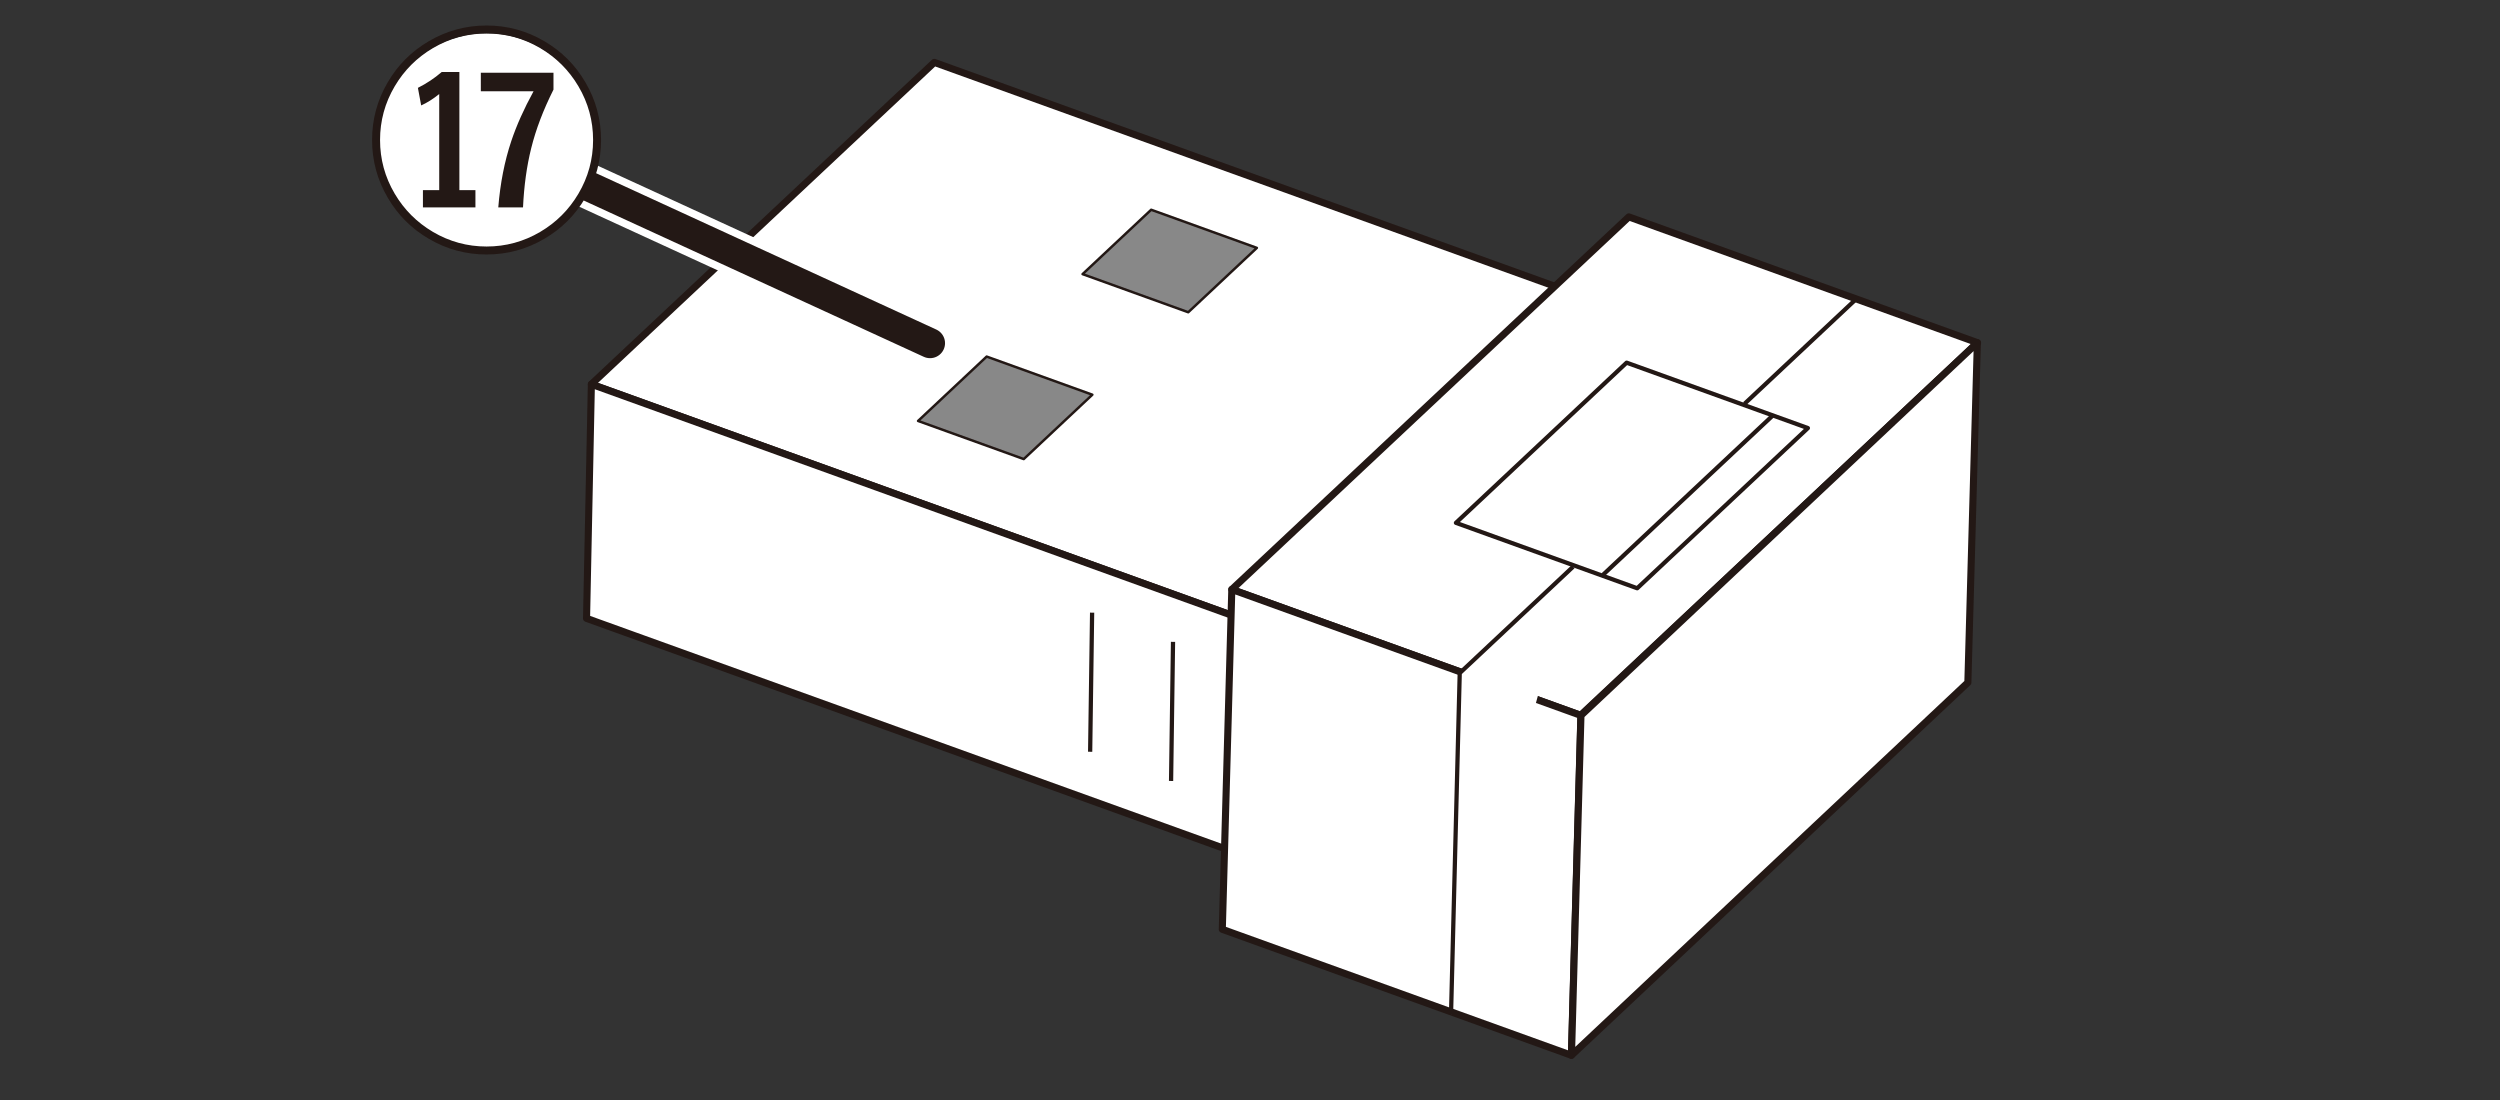 <?xml version="1.0" encoding="utf-8"?>
<!-- Generator: Adobe Illustrator 27.9.0, SVG Export Plug-In . SVG Version: 6.00 Build 0)  -->
<svg version="1.1" xmlns="http://www.w3.org/2000/svg" xmlns:xlink="http://www.w3.org/1999/xlink" x="0px" y="0px"
	 viewBox="0 0 250 110" enable-background="new 0 0 250 110" xml:space="preserve">
<rect x="0" y="0" width="250" height="110" fill="#333333" stroke="none"/>
<g id="レイヤー_1">
	<g>
		<polygon fill="#FFFFFF" stroke="#231815" stroke-width="0.709" stroke-linejoin="round" stroke-miterlimit="10" points="
			161.487,30.796 127.191,62.979 59.137,38.422 93.433,6.239 		"/>
		<polygon fill="#FFFFFF" stroke="#231815" stroke-width="0.709" stroke-linejoin="round" stroke-miterlimit="10" points="
			127.969,63.26 127.486,86.675 58.654,61.837 59.137,38.422 		"/>
		<polygon fill="#FFFFFF" stroke="#231815" stroke-width="0.709" stroke-linejoin="round" stroke-miterlimit="10" points="
			197.757,34.274 158.056,71.529 123.18,58.945 162.882,21.689 		"/>
		<polygon fill="#FFFFFF" stroke="#231815" stroke-width="0.709" stroke-linejoin="round" stroke-miterlimit="10" points="
			158.089,71.542 157.139,105.53 122.23,92.933 123.181,58.945 		"/>
		<polygon fill="#FFFFFF" stroke="#231815" stroke-width="0.709" stroke-linejoin="round" stroke-miterlimit="10" points="
			197.735,34.27 196.786,68.257 157.147,105.53 158.096,71.544 		"/>
		<polygon fill="#888888" stroke="#231815" stroke-width="0.25" stroke-linejoin="round" points="109.234,39.471 102.375,45.907 
			91.807,42.094 98.666,35.657 		"/>
		<polygon fill="#888888" stroke="#231815" stroke-width="0.25" stroke-linejoin="round" points="125.685,24.789 118.825,31.225 
			108.257,27.412 115.117,20.975 		"/>
		<polygon fill="#FFFFFF" stroke="#231815" stroke-width="0.425" stroke-linejoin="round" stroke-miterlimit="10" points="
			180.788,42.808 163.721,58.825 145.594,52.284 162.662,36.267 		"/>
		
			<line fill="#FFFFFF" stroke="#231815" stroke-width="0.425" stroke-linejoin="round" stroke-miterlimit="10" x1="117.107" y1="78.097" x2="117.302" y2="64.185"/>
		
			<line fill="#FFFFFF" stroke="#231815" stroke-width="0.425" stroke-linejoin="round" stroke-miterlimit="10" x1="109.015" y1="75.177" x2="109.211" y2="61.265"/>
		
			<line fill="#FFFFFF" stroke="#231815" stroke-width="0.425" stroke-linejoin="round" stroke-miterlimit="10" x1="174.453" y1="40.378" x2="185.562" y2="29.954"/>
		
			<line fill="#FFFFFF" stroke="#231815" stroke-width="0.425" stroke-linejoin="round" stroke-miterlimit="10" x1="160.278" y1="57.501" x2="177.346" y2="41.485"/>
		<polyline fill="#FFFFFF" stroke="#231815" stroke-width="0.425" stroke-linejoin="round" stroke-miterlimit="10" points="
			157.306,56.675 145.973,67.31 145.102,101.443 		"/>
	</g>
</g>
<g id="レイヤー_2">
	<g>
		
			<line fill="none" stroke="#FFFFFF" stroke-width="4.5" stroke-linecap="round" stroke-linejoin="round" x1="93.003" y1="34.317" x2="53.386" y2="16.11"/>
		
			<line fill="none" stroke="#231815" stroke-width="3" stroke-linecap="round" stroke-linejoin="round" x1="93.003" y1="34.317" x2="53.386" y2="16.11"/>
	</g>
	<g>
		<path fill="#FFFFFF" d="M59.447,14.132c0,5.971-4.831,10.802-10.799,10.802c-5.974,0-10.805-4.831-10.805-10.802
			c0-6.038,4.875-10.802,10.805-10.802C54.572,3.33,59.447,8.094,59.447,14.132z"/>
		<g>
			<path fill="#231815" d="M48.657,2.551c2.07,0,3.996,0.523,5.777,1.57c1.727,1.008,3.094,2.375,4.102,4.102
				c1.047,1.781,1.57,3.707,1.57,5.777s-0.523,3.996-1.57,5.777c-1.008,1.727-2.375,3.094-4.102,4.102
				c-1.781,1.047-3.707,1.57-5.777,1.57s-3.996-0.523-5.777-1.57c-1.727-1.008-3.094-2.375-4.102-4.102
				c-1.047-1.781-1.57-3.707-1.57-5.777s0.523-3.996,1.57-5.777c1.008-1.727,2.375-3.094,4.102-4.102
				C44.661,3.074,46.586,2.551,48.657,2.551z M48.657,3.348c-1.922,0-3.711,0.488-5.367,1.465c-1.602,0.945-2.875,2.219-3.82,3.82
				c-0.977,1.656-1.465,3.445-1.465,5.367s0.488,3.711,1.465,5.367c0.945,1.602,2.219,2.875,3.82,3.82
				c1.656,0.977,3.445,1.465,5.367,1.465s3.711-0.488,5.367-1.465c1.602-0.945,2.875-2.219,3.82-3.82
				c0.977-1.656,1.465-3.445,1.465-5.367s-0.488-3.711-1.465-5.367c-0.945-1.602-2.219-2.875-3.82-3.82
				C52.368,3.836,50.579,3.348,48.657,3.348z M45.938,7.203v11.812h1.605v1.723h-5.25v-1.723h1.629V9.406
				c-0.625,0.5-1.227,0.879-1.805,1.137L41.79,8.785c0.859-0.43,1.652-0.957,2.379-1.582H45.938z M55.348,7.273v1.688
				c-1.023,2.039-1.766,3.992-2.227,5.859c-0.445,1.781-0.719,3.754-0.82,5.918h-2.473c0.195-2.414,0.629-4.625,1.301-6.633
				c0.523-1.562,1.266-3.223,2.227-4.98h-5.273V7.273H55.348z"/>
		</g>
	</g>
	<g>
	</g>
	<g>
	</g>
	<g>
	</g>
	<g>
	</g>
	<g>
	</g>
	<g>
	</g>
</g>
</svg>
